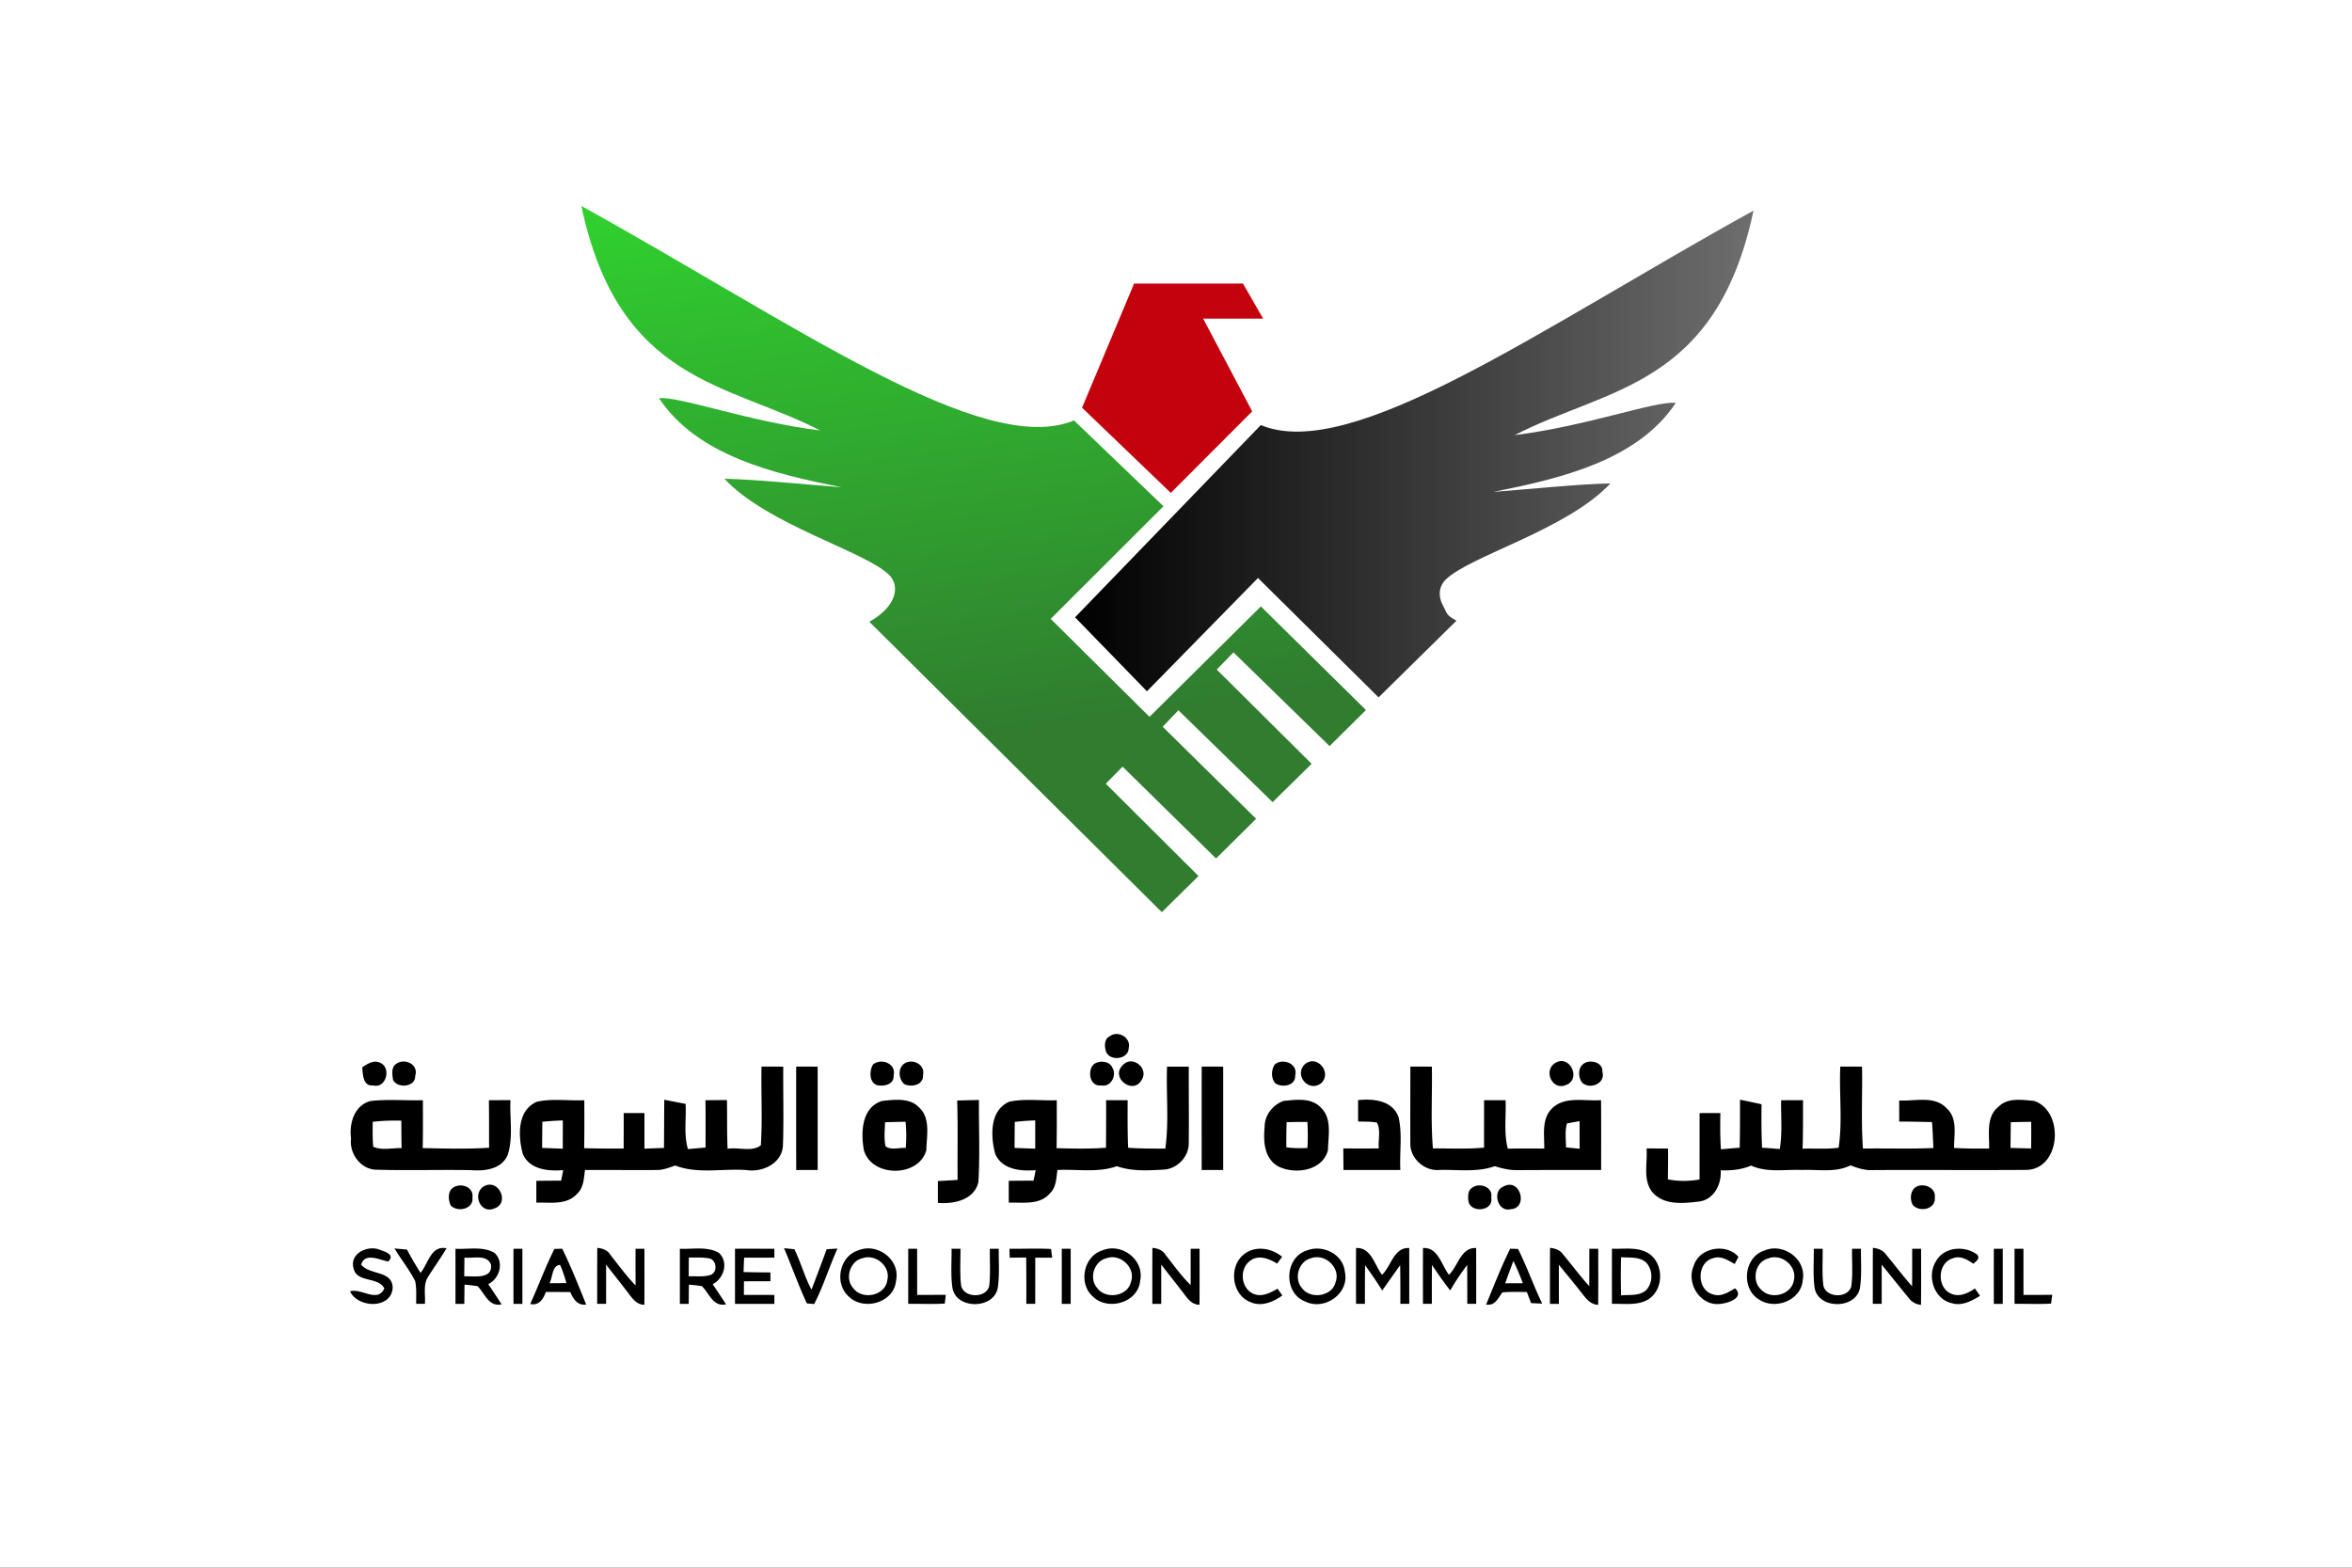 <svg xmlns="http://www.w3.org/2000/svg" xmlns:xlink="http://www.w3.org/1999/xlink" width="900" height="600" viewBox="0 0 720 480"><rect x="0" y="0" width="720" height="480" fill="#333333" stroke="none"/><defs><linearGradient id="a"><stop offset="0" style="stop-color:#30ff2f;stop-opacity:1"/><stop style="stop-color:#307d2f;stop-opacity:1" offset=".718"/><stop offset="1" style="stop-color:#307d2f;stop-opacity:1"/></linearGradient><linearGradient id="b"><stop offset="0" style="stop-color:#000;stop-opacity:1"/><stop offset="1" style="stop-color:#6e6e6e;stop-opacity:1"/></linearGradient><linearGradient id="d"><stop offset="0" style="stop-color:#30ff2f;stop-opacity:1"/><stop style="stop-color:#307d2f;stop-opacity:1" offset=".718"/><stop offset="1" style="stop-color:#307d2f;stop-opacity:1"/></linearGradient><linearGradient id="c"><stop offset="0" style="stop-color:#000;stop-opacity:1"/><stop offset="1" style="stop-color:#6e6e6e;stop-opacity:1"/></linearGradient><linearGradient id="f"><stop style="stop-color:#000;stop-opacity:1" offset="0"/><stop style="stop-color:#6e6e6e;stop-opacity:1" offset="1"/></linearGradient><linearGradient id="e"><stop style="stop-color:#30ff2f;stop-opacity:1" offset="0"/><stop offset=".718" style="stop-color:#307d2f;stop-opacity:1"/><stop style="stop-color:#307d2f;stop-opacity:1" offset="1"/></linearGradient><linearGradient xlink:href="#a" id="g" gradientUnits="userSpaceOnUse" gradientTransform="translate(782.57 18.099)" x1="411.997" y1="97.507" x2="442.892" y2="327.533"/><linearGradient xlink:href="#b" id="h" gradientUnits="userSpaceOnUse" gradientTransform="translate(782.57 18.099)" x1="436.878" y1="212.551" x2="564.76" y2="212.551"/></defs><path style="fill:#fff" d="M0 0h900v600H0z" transform="matrix(.8 0 0 .8 0 0)"/><path d="M1219.25 224.321c-17.2 7.17-52.712-18.236-92.868-40.433 7.038 33.37 27.693 33.36 45 42.321-13.332-1.622-26.606-6.506-30.357-6.071 7.164 10.763 21.429 14.225 34.464 16.786-7.487-.572-15.924-1.46-22.143-1.608 8.157 8.744 26.477 13.643 31.041 18.125 2.22 2.18 1.27 6.081-3.72 8.84l55.133 54.753 6.92-6.812-17.483-17.41 3.164-3.217 17.625 17.313 7.55-7.477-17.607-17.355 2.957-3.107 17.76 17.322 7.356-7.227-17.885-17.767 3.152-3.246 18.112 17.672 6.86-6.799-19.807-19.536-20.993 20.817-18.625-18.469 21.257-21.23z" style="fill:url(#g);fill-opacity:1;stroke:none" transform="translate(-1651.283 -235.572) scale(1.624)"/><path d="M1254.463 225.198c17.2 7.17 52.712-18.236 92.868-40.433-7.038 33.37-27.694 33.36-45 42.321 13.332-1.622 26.606-6.506 30.357-6.071-7.164 10.763-21.429 14.225-34.464 16.786 7.487-.572 15.924-1.46 22.143-1.608-8.157 8.744-26.477 13.644-31.042 18.126-1.298 1.274-1.512 3.138-.468 5.017.741 1.334.412 1.603 2.483 2.748l-14.678 14.451-22.73-22.508-20.934 21.363-13.55-13.947z" style="fill:url(#h);fill-opacity:1;stroke:none" transform="translate(-1651.283 -235.572) scale(1.624)"/><path d="m1220.765 221.922 16.731 16.068 15.342-15.374-9.245-17.488h11.316l-3.818-6.612h-20.513z" style="fill:#c4020d;fill-opacity:1;stroke:none" transform="translate(-1651.283 -235.572) scale(1.624)"/><g style="fill:#000"><g style="fill:#000;fill-opacity:1"><path d="M833.61 967.01c4.328-3.547 11.694.569 10.28 6.226-.106 6.184-10.216 7.282-12.158 1.815-.907-2.554-.992-6.754 1.879-8.042zM432.994 983.536c2.85-1.836 6.1-4.137 9.604-2.385 6.079 2.49 3.272 13.994-3.778 12.094-5.53.613-5.53-5.973-5.826-9.709zM451.442 981.53c4.665-3.06 11.926.697 9.9 6.67.295 5.995-9.689 6.903-11.863 2.006-.443-2.955-1.077-6.86 1.963-8.675zM706.82 982.038c4.453-3.61 12.516-.528 11.038 5.825.36 4.918-5.213 6.142-8.97 5.235-4.306-1.689-4.032-7.768-2.069-11.06zM722.607 982.417c4.074-4.348 12.517-.865 10.997 5.362.36 5.234-6.142 6.627-9.962 4.812-2.87-2.406-3.483-7.366-1.035-10.174zM825.189 981.91c2.828-2.215 8.443-1.793 9.9 1.774 2.659 4.052-.782 10.66-5.89 9.583-6.248.78-7.64-7.895-4.01-11.356zM840.576 982.544c5.066-5.952 14.543 1.604 10.132 7.957-4.496 7.916-16.738-1.33-10.132-7.957zM922.177 982.038c4.411-3.694 12.664-.38 10.955 5.952.358 5.488-7.177 6.69-10.68 4.073-2.344-2.638-2.133-7.218-.275-10.025zM937.754 982.46c6.501-6.67 15.598 3.799 9.266 9.667-6.395 4.833-14.12-3.588-9.266-9.667zM1072.039 981.594c8-5.868 14.944 8.422 6.205 11.483-7.197 2.976-11.883-7.325-6.205-11.483zM1087.067 982.27c2.997-3.42 11.314-1.773 10.744 3.63 1.963 6.332-6.776 9.878-10.891 5.784-1.9-2.533-2.28-7.114.147-9.414zM647.043 983.177c3.884 0 7.747 0 11.651.021-.147 14.205.338 28.432-.19 42.616-.717 9.33-10.87 14.078-19.27 12.875-12.791-1.055-26.258 2.28-38.48-2.49-3.27 1.16-6.585 2.511-10.11 2.427-12.748.085-25.497-.063-38.246 0-.612 4.39-.654 9.393-4.158 12.664-5.488 6.27-14.543 4.644-21.93 4.813v-11.673c4.432-.063 8.865-.085 13.318-.105.253-1.414.802-4.221 1.077-5.636-8 .633-17.857-.21-21.614-8.57-2.575-9.392-3.25-23.513 7.556-28.114 8.274-1.837 16.928-.401 25.371-.802.042 8.548.085 17.118-.063 25.708 7.05.233 14.1.211 21.17.19.022-6.332.043-12.685.022-18.996 3.693-.021 7.408-.021 11.123-.021v19.102c3.483-.148 6.966-.275 10.47-.401.084-8.633.063-17.224.168-25.836 3.8.74 7.599 1.478 11.42 2.217.421 8.063-1.056 16.358 1.245 24.23 3.145-.273 6.31-.527 9.456-.822 0-8.443.105-16.907-.064-25.35 3.82-.042 7.683-.085 11.525-.106.19 8.697-.063 17.435.359 26.131 5.699-.992 13.192 1.879 17.814-1.878.93-14.016.064-28.136.38-42.194M529.54 1012.77c-.063 4.664-.106 9.329-.127 13.994a951.7 951.7 0 0 0 11.082.422c0-5.066 0-10.11.02-15.155-3.672.126-7.344.359-10.975.739zM665.618 983.177c3.82 0 7.662 0 11.524.021v55.428a699.745 699.745 0 0 0-11.503.021c-.064-18.49-.042-36.98-.021-55.47z" style="fill:#000;fill-opacity:1" transform="matrix(.571 0 0 .571 -136.339 -234.817)"/><path d="M864.448 983.198H876.1c-.064 13.51.147 27.039-.021 40.569.358 7.345-5.847 14.036-13.087 14.627-8.485.464-17.287 1.077-25.455-1.815-10.237 3.63-21.255 1.498-31.851 2.047-.634 4.306-.612 9.245-4.01 12.496-5.446 6.437-14.628 4.812-22.079 4.981-.021-3.905-.021-7.789-.021-11.672 4.411-.063 8.844-.085 13.298-.106.274-1.393.865-4.2 1.16-5.614-8.084.633-18.025-.254-21.719-8.739-2.49-9.435-3.124-23.534 7.746-28.03 8.275-1.689 16.865-.38 25.266-.739 0 8.57.063 17.139-.106 25.709 8.823.253 17.688.443 26.49-.233.063-8.506.106-16.99.063-25.476 3.842 0 7.683 0 11.546-.021-.021 8.506-.106 17.012.274 25.519 6.628.464 13.277.422 19.926.464 2.026-14.543.38-29.318.928-43.966m-81.643 29.634c-.063 4.644-.084 9.288-.105 13.931 3.694.169 7.366.296 11.081.422v-15.176c-3.672.148-7.345.38-10.976.823zM883.023 983.177c3.82 0 7.662 0 11.524.021v55.428a701.884 701.884 0 0 0-11.524.021c-.042-18.49-.021-36.98 0-55.47zM994.892 983.177c3.82 0 7.662 0 11.524.021.296 14.606-.675 29.255.57 43.84 9.118-.063 18.3.464 27.418-.422-.042-8.485.042-16.95 0-25.413h11.546c.359 8.654-1.034 17.477 1.182 25.983 6.501-.169 13.023-.106 19.546-.063.105-7.198-1.562-15.683 4.031-21.382 6.902-6.986 17.646-3.884 26.405-4.58.127 12.495.042 24.97.063 37.465-14.796.021-29.571-.042-44.346.063-4.348.17-8.59-.844-12.707-2.11-9.456 3.398-19.65 1.773-29.465 2.005-8.232.886-16.253-6.417-15.768-14.69-.105-13.573.021-27.145 0-40.717m83.965 30.48c-1.203 4.157-.527 8.569-.527 12.832 1.836.19 5.487.55 7.324.739-.021-4.96-.042-9.9-.042-14.817-1.689.295-5.066.928-6.755 1.245zM1225.383 983.177c3.863 0 7.747 0 11.652.021.274 14.628-.55 29.297.485 43.924 12.58-.21 25.181.275 37.782-.295-.211-4.644-.4-9.287-.739-13.91-5.868-.126-11.735-.253-17.582-.274 0-3.778-.021-7.557-.021-11.314 8.422.528 18.912-2.828 25.455 4.222 6.016 5.403 3.905 14.12 3.968 21.234 6.27.38 12.538.38 18.807.316.148-7.577-1.794-17.097 5.066-22.437 4.96-5.023 12.685-3.63 19.017-3.102 16.316 5.445 14.459 36.494-4.031 37-27.46.212-54.9-.063-82.34.106-4.221.253-8.21-1.034-12.052-2.554-8.042 4.074-17.287 2.111-25.92 2.49-9.14-.4-18.764 1.563-27.376-2.363-5.15 2.237-10.765 2.723-16.295 2.554.55 7.324-3.482 15.514-11.334 16.696-8.317.992-18.596 2.216-24.907-4.56-5.783-6.564-2.85-15.999-3.504-23.893 3.82.021 7.683.042 11.546.085.021 5.488 0 10.997-.127 16.506 5.615 1.14 11.377 1.055 17.013.063-.021-11.862.02-23.725 0-35.587 3.694-.021 7.408-.021 11.144-.021-.126 6.48-.126 12.96.296 19.44 3.335-.317 6.691-.612 10.068-.866.211-8.59.148-17.16.19-25.73a802.59 802.59 0 0 1 11.525 2.449c-.085 7.746-.106 15.514.274 23.281 3.145.211 6.311.444 9.477.718 1.499-8.654.57-17.456.76-26.152 3.884-.02 7.789-.02 11.715-.042 0 8.675.063 17.35-.233 26.004 6.417-.21 12.897.338 19.314-.485 2.174-14.226.232-29.065.907-43.523m91.395 29.824c-.042 4.58-.085 9.16-.148 13.762 3.673.148 7.346.232 11.06.296.063-4.77.085-9.52.042-14.269-3.672.042-7.324.106-10.954.211zM437.3 1001.646c9.35-1.097 18.807-.19 28.2-.443 0 8.548.084 17.118-.106 25.666 11.841.233 23.746.613 35.587-.19-.042-8.506.042-16.99-.106-25.476l11.567-.063c-.485 9.773 1.583 20.01-1.499 29.445-3.335 7.683-12.368 8.717-19.693 8.105-16.928-.296-33.877.253-50.784-.232-8.316-.148-14.522-8.739-13.487-16.696-1.077-8.042 1.646-17.71 10.321-20.115m1.266 11.144c.022 4.433-.126 8.886.275 13.319 4.559 2.174 10.237.591 15.24.78-.106-4.917-.127-9.835-.148-14.732-5.13-.127-10.28 0-15.367.633zM711.61 1001.583c6.67-.654 14.881-1.879 19.99 3.567 6.184 5.889 3.946 15.303 3.798 22.88-4.073 14.649-29.254 14.67-33.476-.02-1.71-9.562-1.308-22.839 9.688-26.427m1.647 11.44c-.127 4.264-.612 8.612.232 12.854 3.124 2.322 7.303.655 10.87.908.38-4.686.36-9.393-.105-14.036-3.673.042-7.346.147-10.997.274zM751.925 1001.372c3.884-.127 7.768-.211 11.673-.296-.127 14.67.612 29.382-.296 44.009-2.195 9.625-13.255 11.926-21.72 11.145v-11.673c3.505-.21 7.05-.38 10.576-.633-.148-14.184.232-28.368-.233-42.552zM926.884 1001.583c6.69-.676 14.965-1.9 20.052 3.63 6.12 5.868 3.884 15.219 3.778 22.733-2.828 11.187-17.688 13.276-26.68 8.717-7.556-4.242-8.042-13.53-7.26-21.192-.127-6.184 4.474-11.862 10.11-13.888m1.667 11.398c-.126 4.475-.169 8.97-.169 13.466 3.758.528 7.536.55 11.335.36.253-4.666.253-9.31-.021-13.953-3.736-.02-7.45.021-11.145.127zM966.882 1001.14c8.21-.824 18.364.105 21.677 9.118 2.153 9.245.444 18.933.971 28.368h-30.5c-.042-3.863-.063-7.725-.084-11.567 6.332.021 12.685.021 19.017 0-.443-4.517 1.225-9.815-1.013-13.846-3.335-.633-6.733-.507-10.068-.591-.021-3.842 0-7.662 0-11.482zM481.456 1048.251c4.095-3.04 11.42-.76 10.596 5.108.74 6.206-7.873 8.126-11.65 4.285-1.288-2.892-1.71-7.24 1.054-9.393zM498.047 1047.449c8.147-4.686 14.205 9.055 5.783 11.757-7.472 3.293-11.968-7.662-5.783-11.757zM1028.136 1048.061c3.926-2.87 11.208-.295 10.089 5.298 1.562 7.219-10.723 8.633-12.179 2.132-.317-2.575-.485-5.91 2.09-7.43zM1044.641 1047.576c9.267-5.32 13.741 11.693 3.905 12.073-6.88 1.668-9.815-9.646-3.905-12.073zM1266.205 1047.576c4.116-2.132 10.554.612 9.836 5.74.675 6.312-8.063 8.19-11.736 4.096-1.815-3.04-1.372-8.084 1.9-9.836z" style="fill:#000;fill-opacity:1" transform="matrix(.571 0 0 .571 -136.339 -234.817)"/></g><g style="fill:#000;fill-opacity:1"><path d="M428.308 1091.289c-2.216-7.873 7.578-12.538 14.016-9.92 2.511.992 8.548 2.448 4.58 6.332-4.56-.845-12.601-5.045-14.5 1.667 4.453 5.741 16.822 2.934 16.885 12.538-.887 11.44-18.701 10.722-22.838 1.794 5.847-1.963 14.775 6.417 18.363-1.562-3.166-6.48-14.838-2.87-16.506-10.85zM450.281 1080.693l6.691.591a163.16 163.16 0 0 0 7.26 12.495c4.138-4.875 5.531-14.88 13.91-13.17-3.039 5.17-6.585 10.026-9.75 15.112-2.914 4.306-1.457 9.794-1.816 14.67h-4.665c-.084-4.074.296-8.232-.57-12.221-3.124-6.163-7.535-11.567-11.06-17.477zM482.955 1080.862c6.923.359 14.649-1.478 20.96 2.216 5.276 4.982 2.744 13.72-3.378 16.76 2.407 3.567 4.813 7.155 7.135 10.827-6.923 1.457-8.929-5.867-12.876-9.73a65.623 65.623 0 0 0-6.986-.823 829.1 829.1 0 0 0-.106 10.279h-4.749v-29.53m4.813 4.708c-.043 3.335-.085 6.67-.106 10.047 5.066-.19 15.408 1.815 14.31-6.332-2.258-5.657-9.56-3.082-14.204-3.715zM514.067 1080.84h4.77v29.551h-4.77a6897.48 6897.48 0 0 1 0-29.55zM535.998 1080.946c1.034-.042 3.124-.085 4.179-.126 4.791 9.73 8.78 19.883 12.854 29.95-4.622.634-6.986-3.017-8.485-6.69-4.411-.042-8.802-.063-13.17-.063-1.225 3.82-3.737 7.493-8.36 6.459 4.476-9.794 8.17-19.926 12.982-29.53m-2.639 18.385c3.019-.021 6.058-.042 9.098-.042-.992-3.314-1.963-6.649-3.42-9.752-4.411.17-3.862 6.713-5.678 9.794zM558.984 1080.398c2.85.21 5.55 1.224 7.092 3.799 4.348 5.53 8.527 11.229 13.424 16.316 0-6.565-.021-13.129 0-19.672h4.77c-.02 10.005.042 20.01-.042 30.036-4.876 0-7.134-4.58-9.815-7.81-3.525-4.623-7.176-9.14-10.701-13.72.02 7.008 0 14.015 0 21.044h-4.77c0-10.005-.043-20.01.042-29.993zM603.267 1080.84c6.902.36 14.543-1.413 20.854 2.154 5.424 4.918 2.87 13.783-3.272 16.843 2.406 3.589 4.834 7.177 7.155 10.828-6.965 1.457-8.949-5.867-12.917-9.751a70.736 70.736 0 0 0-6.987-.802c-.042 3.42-.063 6.838-.084 10.279h-4.75v-29.55m4.813 4.707c-.042 3.356-.063 6.712-.084 10.089 3.883-.19 7.957.485 11.735-.76 3.715-1.393 3.377-7.387-.21-8.738-3.758-.845-7.642-.486-11.441-.591zM632.817 1080.84c7.029-.02 14.057 0 21.107 0v4.771c-5.424 0-10.828 0-16.231.021-.106 2.554-.211 5.108-.296 7.704 4.792.127 9.604.19 14.417.211v4.728c-4.75 0-9.478 0-14.185.021-.042 2.407-.042 4.834-.042 7.283 5.425.02 10.892.02 16.337.042v4.77h-21.107v-29.55zM659.117 1080.545c1.393.148 4.158.422 5.55.57 3.441 7.029 5.425 14.733 9.161 21.677a1339.16 1339.16 0 0 0 8.127-21.677c1.435-.105 4.348-.274 5.783-.359-4.39 9.794-7.556 20.137-12.453 29.72-.992-.086-2.955-.233-3.947-.317-4.496-9.688-8.042-19.778-12.221-29.614zM698.883 1081.727c10.321-4.327 22.775 5.13 20.263 16.316-1.098 11.8-17.435 16.337-25.434 8.338-7.768-6.966-4.919-21.53 5.17-24.654m2.196 4.222c-6.712 1.562-9.498 10.976-4.855 16.041 4.813 6.565 17.287 4.095 18.258-4.369 1.794-7.43-6.353-14.205-13.403-11.672zM725.689 1080.84h4.77c0 8.254.022 16.507.022 24.76 5.107 0 10.215-.021 15.345-.042-.127 1.182-.402 3.525-.528 4.686-6.522.38-13.066.085-19.609.126v-29.53zM748.928 1080.84h4.77c.043 6.312-.38 12.644.254 18.934.59 7.979 14.923 8 15.281-.063.528-6.29.148-12.601.211-18.87h4.77c-.084 7.029.528 14.12-.548 21.086-2.153 11.398-22.142 11.546-24.252.042-1.035-6.986-.401-14.1-.486-21.128zM779.977 1080.862c7.43.063 14.86-.296 22.29.105.147 1.182.443 3.504.611 4.686-3.039-.02-6.078-.02-9.076-.02 0 8.252-.02 16.505-.02 24.758h-4.771c.021-8.295.021-16.569-.085-24.843-2.955.02-5.91.064-8.843.106-.022-1.204-.085-3.589-.106-4.792zM808.008 1080.84h4.77c.02 9.837.02 19.694 0 29.551h-4.77v-29.55zM829.832 1081.706c10.259-4.242 22.585 5.108 20.2 16.232-1.013 11.883-17.456 16.485-25.476 8.422-7.789-6.987-4.834-21.593 5.276-24.654m2.09 4.243c-6.649 1.583-9.456 10.828-4.939 15.915 4.411 6.226 16.105 4.686 18.026-2.976 2.976-7.684-5.51-15.725-13.087-12.94zM856.597 1080.398c2.807.19 5.509 1.182 7.05 3.736 4.369 5.487 8.4 11.27 13.445 16.189.042-6.501 0-13.002.02-19.482h4.771c-.02 10.005.042 20.03-.042 30.036-4.834 0-7.092-4.496-9.752-7.726-3.546-4.643-7.218-9.181-10.764-13.825.02 7.008 0 14.036 0 21.065h-4.77c0-10.005-.043-20.01.042-29.993zM905.861 1083.67c6.058-4.644 14.67-3.21 20.263 1.498-.675.907-2.005 2.723-2.68 3.651-4.074-2.554-9.731-4.854-14.1-1.752-6.27 4.053-5.573 14.754 1.266 17.878 4.496 2.027 9.16-.422 13.066-2.68.633.907 1.941 2.722 2.596 3.63-4.897 3.44-11.06 6.185-17.013 3.61-10.258-3.82-11.946-19.356-3.398-25.836zM939.527 1081.727c8.4-3.271 19.313 2.005 20.22 11.42 2.703 11.65-10.912 21.149-21.254 15.957-11.884-4.517-11.103-23.725 1.034-27.377m2.026 4.243c-6.585 1.667-9.287 10.891-4.77 15.957 4.433 6.163 16.084 4.601 17.984-3.06 2.976-7.726-5.615-15.768-13.214-12.897zM965.785 1080.46c8.105-.463 9.899 9.204 13.93 14.375 4.94-4.707 6.311-14.817 14.564-14.374.042 9.984.021 19.946.021 29.93h-4.77c.021-6.902 0-13.825-.105-20.706-3.272 4.453-6.417 9.013-9.604 13.55-2.934-4.622-5.995-9.16-9.203-13.55-.106 6.88-.106 13.804-.084 20.706h-4.77c-.022-9.984-.043-19.968.02-29.93zM1001.667 1080.46c8.105-.485 9.9 9.183 13.91 14.354 4.96-4.686 6.332-14.775 14.585-14.353.042 9.963.02 19.946.02 29.93h-4.77c0-6.965 0-13.91-.062-20.854-3.293 4.37-6.354 8.907-9.097 13.656-3.483-4.39-6.65-9.012-9.773-13.635-.085 6.944-.085 13.889-.064 20.833h-4.77c-.021-9.984-.042-19.946.02-29.93zM1048.399 1080.82c1.055.02 3.166.105 4.221.147 4.791 9.541 8.316 19.672 12.939 29.297-1.478-.063-4.454-.21-5.952-.274-.76-2.005-1.52-3.99-2.259-5.952-4.39-.021-8.78-.211-13.108.232-2.364 3.082-3.968 7.345-8.717 6.48 4.116-10.047 8.084-20.2 12.876-29.93m1.73 6.585a476.79 476.79 0 0 0-4.39 11.968c3.145-.021 6.29-.042 9.456-.042-1.52-4.053-3.166-8.063-5.066-11.926zM1069.78 1080.377c2.723.274 5.467 1.182 7.071 3.609 4.665 5.614 9.055 11.482 13.952 16.949.042-6.691.042-13.403.042-20.094h4.77c0 10.026.063 20.052-.042 30.078-4.833-.19-7.24-4.517-9.962-7.789-3.63-4.644-7.43-9.14-11.124-13.72.042 6.987.021 13.994.021 20.981h-4.77c0-10.005-.042-20.01.042-30.015zM1102.961 1080.82c6.881.274 14.796-1.309 20.664 3.25 7.324 5.91 6.818 18.955-1.245 23.957-5.847 3.483-12.981 2.132-19.419 2.385-.021-9.878-.021-19.735 0-29.592m4.897 4.559a367.78 367.78 0 0 0 0 20.474c4.517-.464 9.857.506 13.509-2.892 3.672-3.968 3.63-10.638.02-14.627-3.65-3.44-8.991-2.554-13.53-2.955zM1146.78 1090.065c2.892-9.9 17.54-12.433 23.999-4.855-.507.95-1.499 2.87-2.005 3.82-3.525-1.963-7.346-4.6-11.567-3.124-8.886 2.238-8.992 16.97-.17 19.377 4.37 1.583 8.338-1.14 11.927-3.23 5.403 5.193-4.18 8.148-8.401 8.401-10.427.971-17.836-11.229-13.783-20.39zM1184.583 1081.854c10.09-4.496 22.775 4.538 20.685 15.683-.78 10.997-14.796 16.358-23.514 10.49-9.688-5.847-8.105-22.648 2.829-26.173m1.92 4.285c-6.817 1.857-8.738 11.84-3.672 16.506 5.171 5.783 16.337 3.06 17.667-4.834 1.857-7.746-6.733-14.754-13.994-11.672zM1211.178 1080.84h4.77c.042 6.27-.38 12.56.254 18.829.443 7.43 12.938 8.252 15.05 1.498.949-6.733.316-13.572.442-20.326h4.77c-.084 7.007.528 14.078-.548 21.044-2.09 11.503-22.332 11.567-24.295-.085-.97-6.945-.358-13.994-.443-20.96zM1242.86 1080.377c2.765.253 5.488 1.245 7.134 3.693 4.644 5.594 9.034 11.44 13.89 16.907.041-6.712.041-13.424.041-20.136h4.77c0 10.026.063 20.052-.042 30.099-2.617-.275-4.728-1.393-6.29-3.335-4.981-6.058-9.878-12.18-14.796-18.258.042 7.008.021 14.015.021 21.044h-4.77c0-10.005-.042-20.01.042-30.015zM1276.758 1087.447c4.285-7.683 15.451-8.464 22.058-3.419 1.625 2.259-.655 3.504-2.132 4.876-3.166-2.28-6.923-4.475-10.913-2.955-8.168 2.322-8.823 15.345-1.266 18.849 4.475 2.216 9.33-.042 13.044-2.681.697.992 2.09 2.997 2.765 3.99-4.559 2.722-9.772 5.635-15.281 3.883-9.499-2.153-13.404-14.712-8.274-22.543zM1307.702 1080.84h4.77v29.551h-4.77c-.021-9.857-.021-19.714 0-29.55zM1318.804 1080.84h4.77c0 8.254 0 16.507.021 24.78 5.13-.02 10.259-.041 15.409-.041-.148 1.16-.443 3.504-.612 4.686-6.523.358-13.066.062-19.588.105-.02-9.836 0-19.693 0-29.53z" style="fill:#000;fill-opacity:1" transform="matrix(.571 0 0 .571 -136.339 -234.817)"/></g></g></svg>